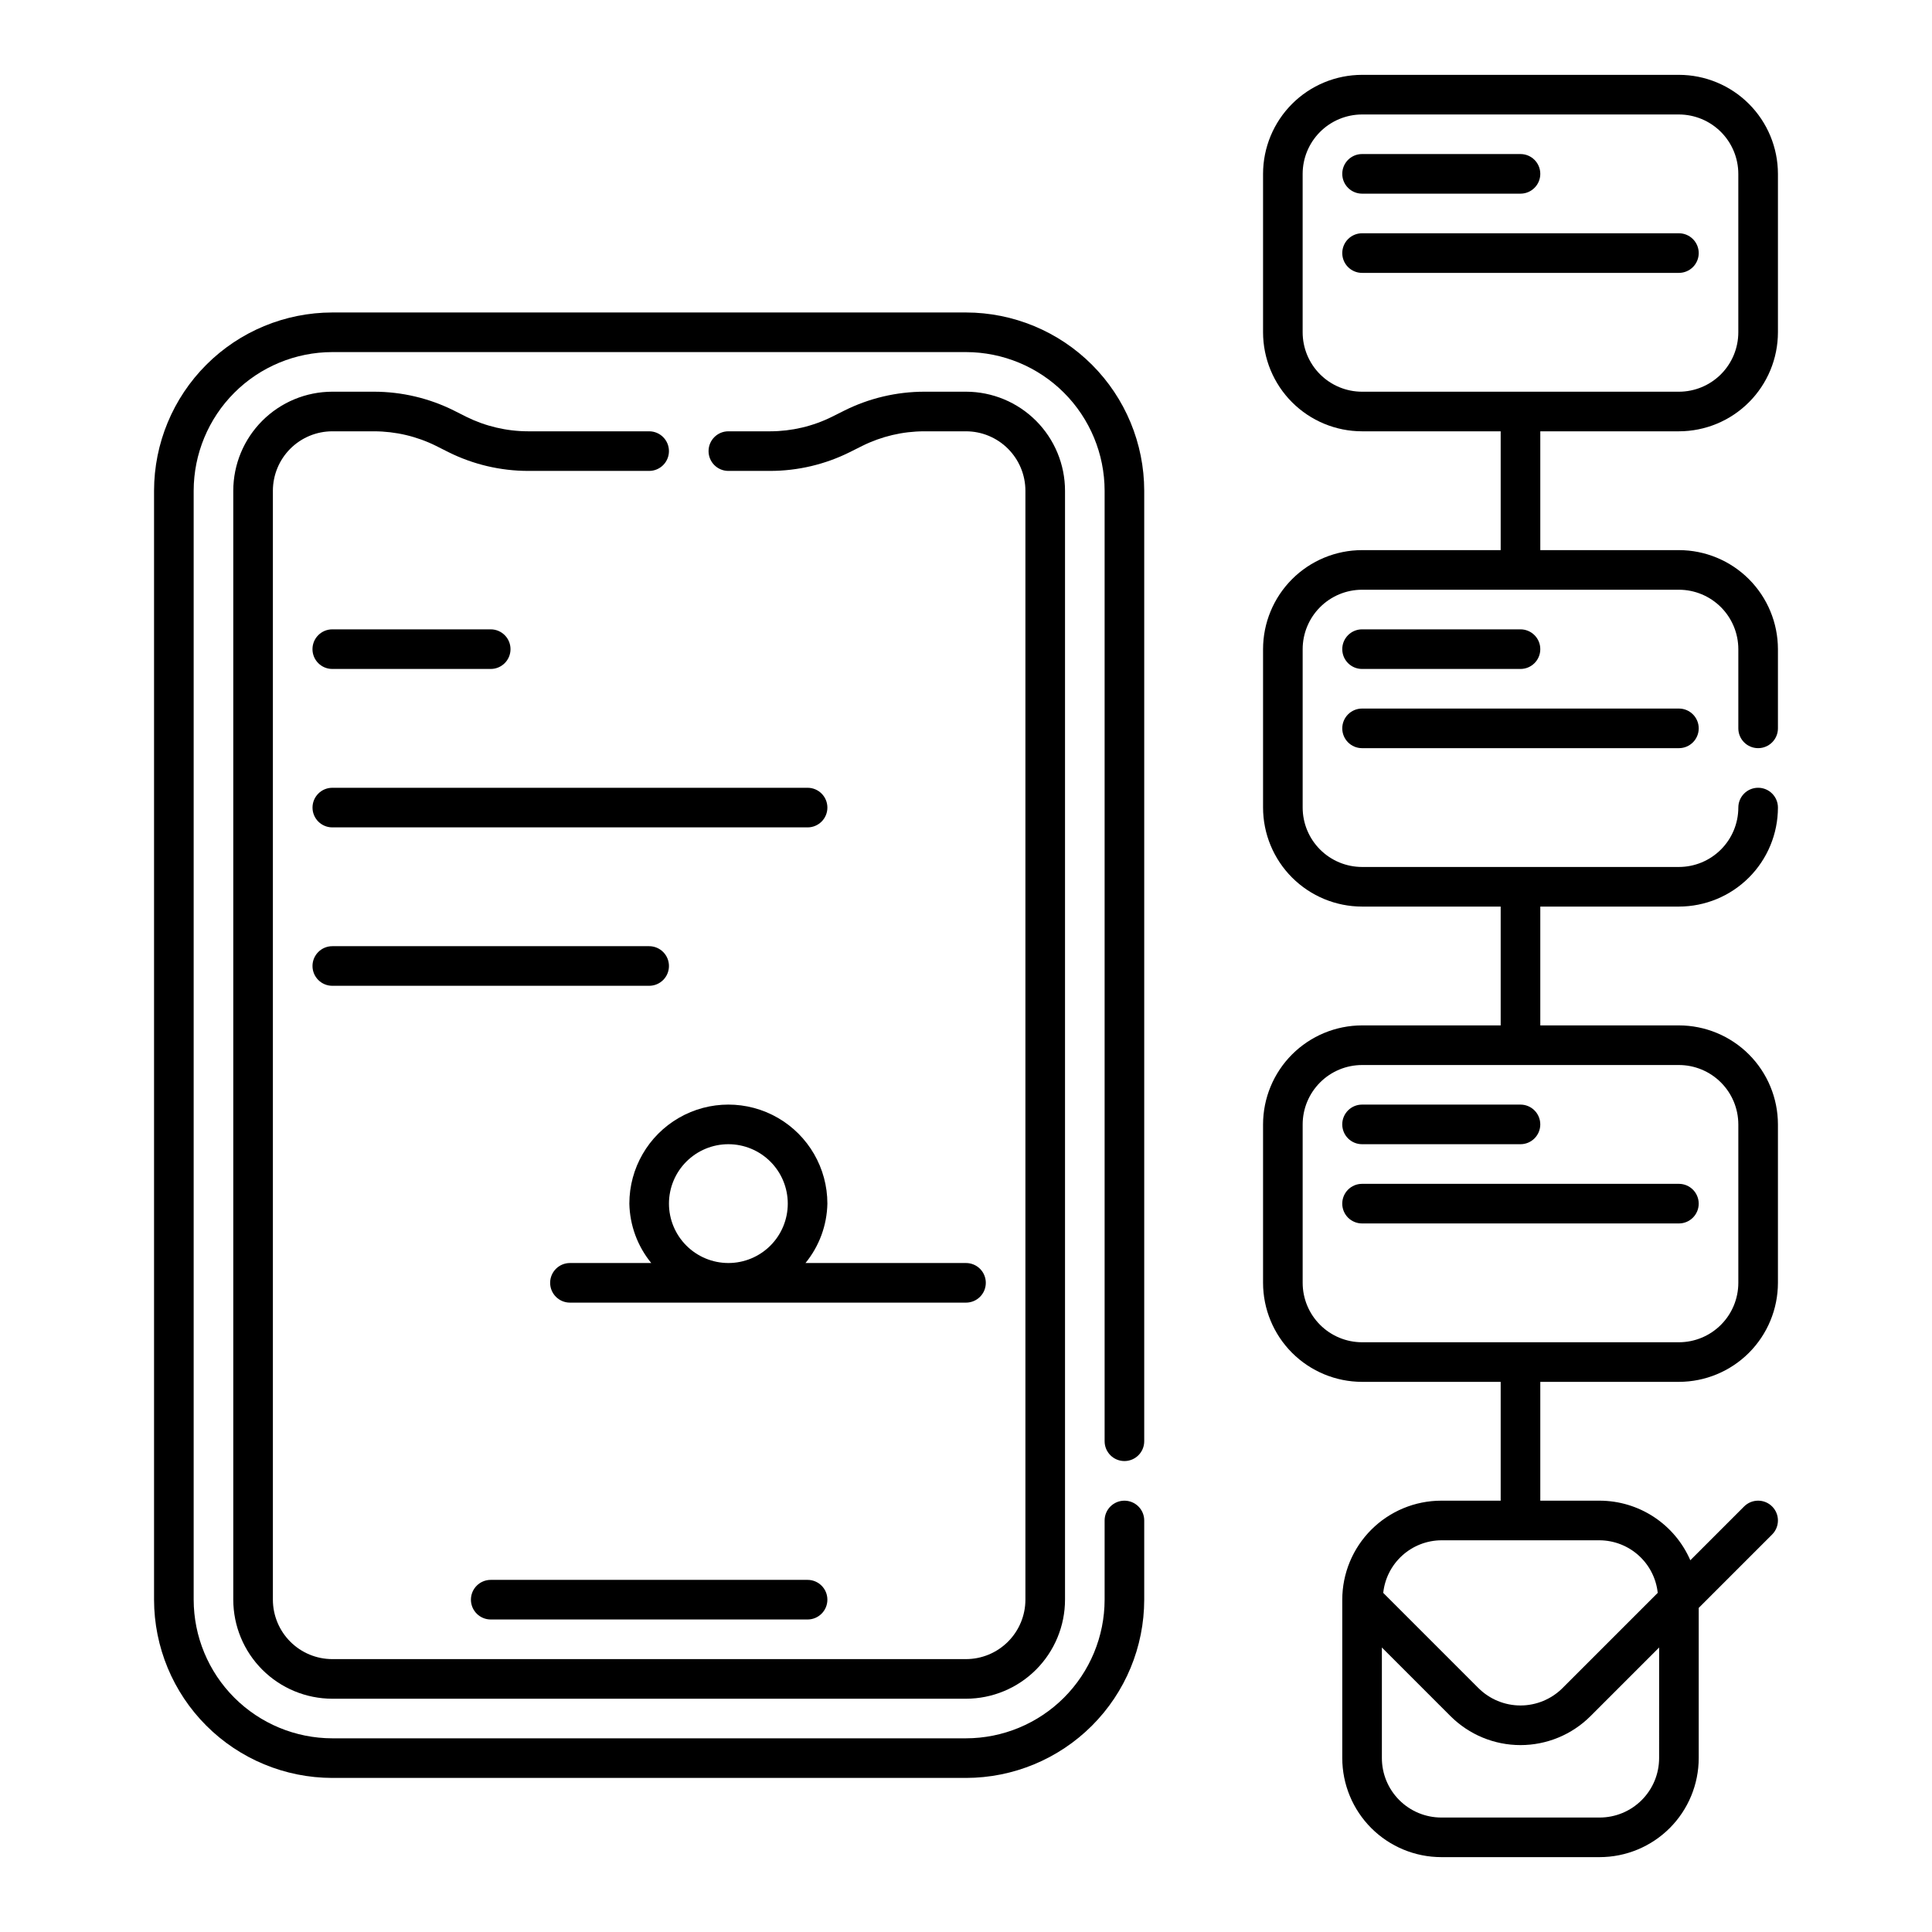 <?xml version="1.0" encoding="UTF-8"?>
<!-- Uploaded to: SVG Repo, www.svgrepo.com, Generator: SVG Repo Mixer Tools -->
<svg fill="#000000" width="800px" height="800px" version="1.1" viewBox="144 144 512 512" xmlns="http://www.w3.org/2000/svg">
 <g>
  <path d="m405.25 483.96c0-1.391-0.551-2.727-1.535-3.711-0.984-0.98-2.32-1.535-3.711-1.535h-42.539c3.641-4.449 5.684-9.996 5.801-15.742 0-9.375-5-18.039-13.121-22.727-8.117-4.688-18.121-4.688-26.238 0-8.117 4.688-13.121 13.352-13.121 22.727 0.117 5.746 2.16 11.293 5.805 15.742h-21.547c-2.898 0-5.25 2.352-5.25 5.246 0 2.898 2.352 5.25 5.25 5.25h104.96c1.391 0 2.727-0.555 3.711-1.539 0.984-0.98 1.535-2.316 1.535-3.711zm-83.969-20.992v0.004c0-4.176 1.66-8.184 4.613-11.133 2.953-2.953 6.957-4.613 11.133-4.613 4.176 0 8.18 1.66 11.133 4.613 2.953 2.949 4.609 6.957 4.609 11.133 0 4.172-1.656 8.18-4.609 11.133-2.953 2.949-6.957 4.609-11.133 4.609-4.176-0.004-8.176-1.664-11.129-4.617-2.953-2.949-4.613-6.953-4.617-11.125z"/>
  <path d="m400 226.81h-167.94c-12.523 0.016-24.527 4.996-33.383 13.852-8.855 8.855-13.836 20.859-13.852 33.383v293.89c0.016 12.523 4.996 24.531 13.852 33.383 8.855 8.855 20.859 13.836 33.383 13.852h167.94c12.52-0.016 24.527-4.996 33.383-13.852 8.852-8.852 13.832-20.859 13.848-33.383v-20.992c0-2.898-2.348-5.246-5.246-5.246s-5.25 2.348-5.25 5.246v20.992c-0.012 9.742-3.887 19.078-10.773 25.965-6.887 6.887-16.223 10.762-25.961 10.773h-167.94c-9.738-0.012-19.078-3.887-25.965-10.773-6.887-6.887-10.758-16.223-10.773-25.965v-293.89c0.016-9.738 3.887-19.078 10.773-25.965 6.887-6.887 16.227-10.762 25.965-10.773h167.94c9.738 0.012 19.074 3.887 25.961 10.773 6.887 6.887 10.762 16.227 10.773 25.965v251.9c0 2.898 2.352 5.25 5.25 5.25s5.246-2.352 5.246-5.25v-251.9c-0.016-12.523-4.996-24.527-13.848-33.383-8.855-8.855-20.863-13.836-33.383-13.852z"/>
  <path d="m316.03 258.3h-32.074c-5.695-0.008-11.316-1.332-16.418-3.863l-3.269-1.648c-6.562-3.269-13.797-4.973-21.129-4.984h-11.078c-6.957 0.008-13.629 2.773-18.547 7.695-4.922 4.918-7.688 11.59-7.695 18.547v293.89c0.008 6.957 2.773 13.629 7.695 18.551 4.918 4.918 11.59 7.684 18.547 7.691h167.94c6.957-0.008 13.625-2.773 18.547-7.691 4.918-4.922 7.688-11.594 7.691-18.551v-293.89c-0.004-6.957-2.773-13.629-7.691-18.547-4.922-4.922-11.59-7.688-18.547-7.695h-11.082c-7.336 0.012-14.57 1.719-21.137 4.992l-3.25 1.629c-5.106 2.543-10.727 3.867-16.43 3.875h-11.078c-2.898 0-5.25 2.352-5.25 5.25 0 2.898 2.352 5.246 5.25 5.246h11.078c7.336-0.008 14.57-1.715 21.137-4.992l3.25-1.629c5.106-2.539 10.727-3.863 16.43-3.875h11.082c4.172 0.004 8.176 1.664 11.125 4.617 2.953 2.953 4.613 6.953 4.617 11.129v293.89c-0.004 4.176-1.664 8.176-4.617 11.129-2.949 2.953-6.953 4.613-11.125 4.617h-167.94c-4.176-0.004-8.176-1.664-11.129-4.617-2.949-2.953-4.609-6.953-4.617-11.129v-293.89c0.008-4.176 1.668-8.176 4.617-11.129 2.953-2.953 6.953-4.613 11.129-4.617h11.078c5.699 0.012 11.32 1.332 16.422 3.867l3.269 1.648c6.562 3.266 13.793 4.973 21.125 4.981h32.074c2.898 0 5.246-2.348 5.246-5.246 0-2.898-2.348-5.25-5.246-5.25z"/>
  <path d="m274.05 573.18h83.969c2.898 0 5.246-2.352 5.246-5.25 0-2.898-2.348-5.246-5.246-5.246h-83.969c-2.898 0-5.25 2.348-5.25 5.246 0 2.898 2.352 5.25 5.25 5.25z"/>
  <path d="m232.06 321.28h41.984c2.898 0 5.246-2.348 5.246-5.246s-2.348-5.25-5.246-5.25h-41.984c-2.898 0-5.25 2.352-5.25 5.25s2.352 5.246 5.25 5.246z"/>
  <path d="m358.02 352.77h-125.95c-2.898 0-5.25 2.352-5.25 5.25s2.352 5.246 5.25 5.246h125.95c2.898 0 5.246-2.348 5.246-5.246s-2.348-5.25-5.246-5.25z"/>
  <path d="m321.28 400c0-1.395-0.551-2.727-1.535-3.711-0.984-0.984-2.32-1.539-3.711-1.539h-83.969c-2.898 0-5.25 2.352-5.25 5.25s2.352 5.246 5.25 5.246h83.969c1.391 0 2.727-0.551 3.711-1.535 0.984-0.984 1.535-2.32 1.535-3.711z"/>
  <path d="m588.93 258.3c6.957-0.004 13.629-2.769 18.551-7.691 4.918-4.918 7.684-11.59 7.691-18.547v-41.984c-0.008-6.957-2.773-13.629-7.691-18.547-4.922-4.922-11.594-7.688-18.551-7.695h-83.969c-6.957 0.008-13.625 2.773-18.547 7.695-4.918 4.918-7.684 11.59-7.691 18.547v41.984c0.008 6.957 2.773 13.629 7.691 18.547 4.922 4.922 11.59 7.688 18.547 7.691h36.734v31.488h-36.734c-6.957 0.008-13.625 2.773-18.547 7.695-4.918 4.918-7.684 11.59-7.691 18.547v41.984c0.008 6.957 2.773 13.625 7.691 18.547 4.922 4.918 11.59 7.688 18.547 7.691h36.734v31.488h-36.734c-6.957 0.008-13.625 2.773-18.547 7.691-4.918 4.922-7.684 11.59-7.691 18.551v41.984-0.004c0.008 6.961 2.773 13.629 7.691 18.551 4.922 4.918 11.59 7.684 18.547 7.691h36.734v31.488h-15.742c-6.957 0.004-13.625 2.773-18.547 7.691-4.918 4.922-7.684 11.59-7.691 18.547v41.984c0.008 6.957 2.773 13.629 7.691 18.551 4.922 4.918 11.59 7.684 18.547 7.691h41.984c6.957-0.008 13.629-2.773 18.551-7.691 4.918-4.922 7.684-11.594 7.691-18.551v-39.809l19.457-19.453h-0.004c2.051-2.051 2.051-5.375 0-7.426-2.047-2.047-5.371-2.047-7.422 0l-14.258 14.258c-2.031-4.684-5.387-8.672-9.652-11.477-4.266-2.805-9.258-4.305-14.363-4.316h-15.742v-31.488h36.734c6.957-0.008 13.629-2.773 18.551-7.691 4.918-4.922 7.684-11.59 7.691-18.551v-41.98c-0.008-6.961-2.773-13.629-7.691-18.551-4.922-4.918-11.594-7.684-18.551-7.691h-36.734v-31.488h36.734c6.957-0.004 13.629-2.773 18.551-7.691 4.918-4.922 7.684-11.59 7.691-18.547 0-2.898-2.352-5.25-5.25-5.25-2.898 0-5.246 2.352-5.246 5.25-0.004 4.172-1.664 8.176-4.617 11.125-2.953 2.953-6.953 4.613-11.129 4.617h-83.969c-4.172-0.004-8.176-1.664-11.125-4.617-2.953-2.949-4.613-6.953-4.617-11.125v-41.984c0.004-4.176 1.664-8.176 4.617-11.129 2.949-2.953 6.953-4.613 11.125-4.617h83.969c4.176 0.004 8.176 1.664 11.129 4.617 2.953 2.953 4.613 6.953 4.617 11.129v20.992c0 2.898 2.348 5.246 5.246 5.246 2.898 0 5.25-2.348 5.25-5.246v-20.992c-0.008-6.957-2.773-13.629-7.691-18.547-4.922-4.922-11.594-7.688-18.551-7.695h-36.734v-31.488zm-5.246 351.62c-0.004 4.176-1.664 8.176-4.617 11.129s-6.953 4.613-11.129 4.617h-41.984c-4.172-0.004-8.176-1.664-11.125-4.617-2.953-2.953-4.613-6.953-4.617-11.129v-29.312l18.184 18.184v-0.004c4.922 4.918 11.594 7.68 18.551 7.68 6.957 0 13.633-2.762 18.555-7.68l18.184-18.184zm-0.367-43.793-25.242 25.242c-2.957 2.941-6.961 4.598-11.133 4.598s-8.176-1.656-11.133-4.598l-25.238-25.238c0.406-3.809 2.199-7.332 5.035-9.902 2.836-2.57 6.519-4.008 10.348-4.035h41.984c3.828 0.031 7.512 1.469 10.348 4.039 2.836 2.57 4.625 6.09 5.031 9.898zm21.359-124.14v41.984-0.004c-0.004 4.176-1.664 8.18-4.617 11.129-2.953 2.953-6.953 4.613-11.129 4.617h-83.969c-4.172-0.004-8.176-1.664-11.125-4.617-2.953-2.949-4.613-6.953-4.617-11.129v-41.98c0.004-4.176 1.664-8.18 4.617-11.129 2.949-2.953 6.953-4.613 11.125-4.617h83.969c4.176 0.004 8.176 1.664 11.129 4.617 2.953 2.949 4.613 6.953 4.617 11.129zm-115.46-209.92v-41.984c0.004-4.176 1.664-8.176 4.617-11.129 2.949-2.949 6.953-4.609 11.125-4.617h83.969c4.176 0.008 8.176 1.668 11.129 4.617 2.953 2.953 4.613 6.953 4.617 11.129v41.984c-0.004 4.172-1.664 8.176-4.617 11.129-2.953 2.949-6.953 4.609-11.129 4.613h-83.969c-4.172-0.004-8.176-1.664-11.125-4.613-2.953-2.953-4.613-6.957-4.617-11.129z"/>
  <path d="m504.96 195.32h41.984c2.898 0 5.25-2.348 5.25-5.246s-2.352-5.25-5.25-5.25h-41.984c-2.898 0-5.246 2.352-5.246 5.25s2.348 5.246 5.246 5.246z"/>
  <path d="m594.18 211.07c0-1.391-0.555-2.727-1.539-3.711s-2.316-1.539-3.711-1.539h-83.969c-2.898 0-5.246 2.352-5.246 5.25 0 2.898 2.348 5.246 5.246 5.246h83.969c1.395 0 2.727-0.551 3.711-1.535s1.539-2.32 1.539-3.711z"/>
  <path d="m504.96 321.28h41.984c2.898 0 5.25-2.348 5.25-5.246s-2.352-5.25-5.25-5.25h-41.984c-2.898 0-5.246 2.352-5.246 5.25s2.348 5.246 5.246 5.246z"/>
  <path d="m504.96 342.27h83.969c2.898 0 5.25-2.348 5.25-5.246 0-2.898-2.352-5.25-5.25-5.25h-83.969c-2.898 0-5.246 2.352-5.246 5.25 0 2.898 2.348 5.246 5.246 5.246z"/>
  <path d="m499.71 441.98c0 1.391 0.555 2.727 1.535 3.711 0.984 0.984 2.32 1.535 3.711 1.535h41.984c2.898 0 5.25-2.348 5.25-5.246s-2.352-5.25-5.25-5.25h-41.984c-2.898 0-5.246 2.352-5.246 5.25z"/>
  <path d="m499.71 462.98c0 1.391 0.555 2.727 1.535 3.711 0.984 0.98 2.32 1.535 3.711 1.535h83.969c2.898 0 5.25-2.348 5.25-5.246 0-2.898-2.352-5.25-5.25-5.25h-83.969c-2.898 0-5.246 2.352-5.246 5.25z"/>
 </g>
</svg>